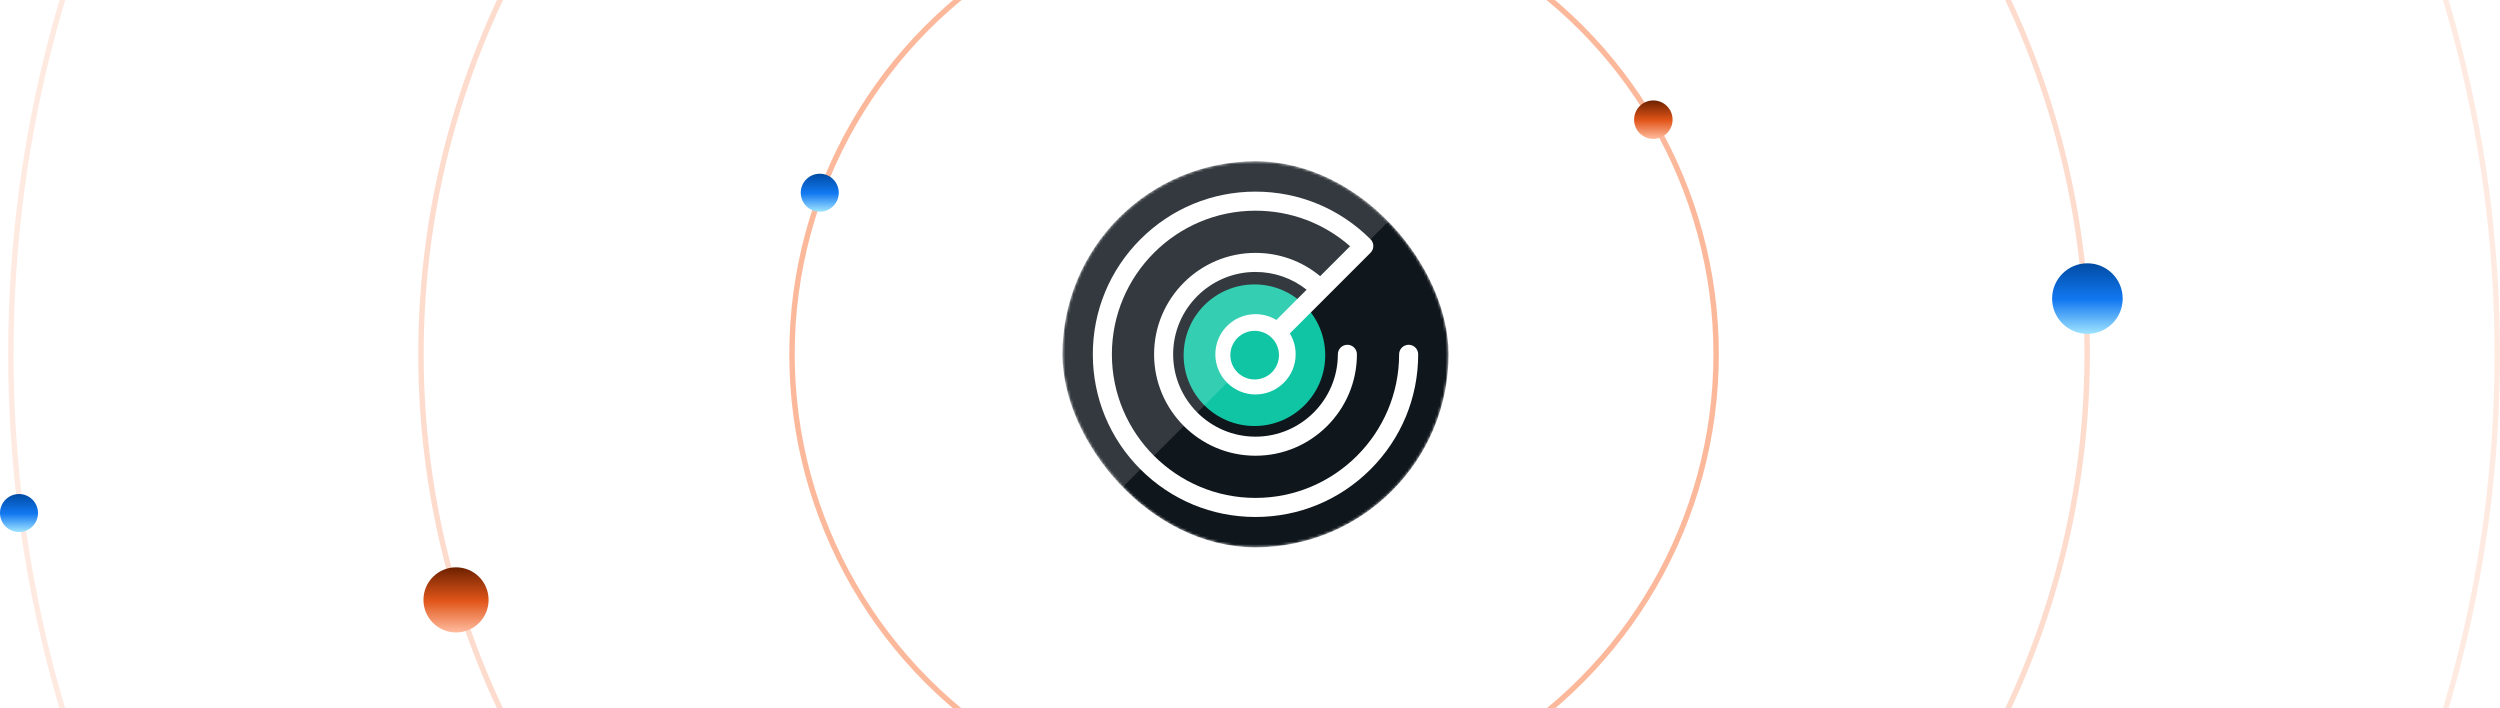 <svg width="921" height="261" viewBox="0 0 921 261" fill="none" xmlns="http://www.w3.org/2000/svg">
<circle cx="462" cy="130.5" r="170.226" stroke="#FB7338" stroke-opacity="0.5" stroke-width="2"/>
<circle cx="609.09" cy="44.09" r="7.09" transform="rotate(-180 609.09 44.09)" fill="url(#paint0_linear_6971_1539)"/>
<circle cx="462" cy="130.5" r="306.919" stroke="#FB7338" stroke-opacity="0.25" stroke-width="2"/>
<circle cx="462" cy="130.5" r="458" stroke="#FB7338" stroke-opacity="0.15" stroke-width="2"/>
<circle cx="462" cy="130.5" r="59.433" stroke="#FB7338" stroke-width="2"/>
<mask id="mask0_6971_1539" style="mask-type:alpha" maskUnits="userSpaceOnUse" x="391" y="59" width="143" height="143">
<rect x="391.407" y="59.407" width="142.237" height="142.237" rx="71.118" fill="#0F161C"/>
</mask>
<g mask="url(#mask0_6971_1539)">
<rect x="391.407" y="59.407" width="142.237" height="142.237" rx="71.118" fill="#0F161C"/>
<g filter="url(#filter0_f_6971_1539)">
<ellipse cx="462.135" cy="130.863" rx="26.083" ry="26.083" transform="rotate(-90 462.135 130.863)" fill="#10C5A4"/>
</g>
<path d="M391.407 201.644V59.407H533.644L391.407 201.644Z" fill="white" fill-opacity="0.15"/>
<path d="M518.945 127.014C517.005 127.014 515.433 128.586 515.433 130.525C515.433 159.699 491.699 183.433 462.526 183.433C433.353 183.433 409.619 159.699 409.618 130.526C409.619 101.352 433.353 77.618 462.525 77.618C475.48 77.618 487.723 82.246 497.371 90.714L486.347 101.738C479.66 96.186 471.326 93.163 462.526 93.163C441.924 93.163 425.163 109.924 425.163 130.526C425.163 151.128 441.924 167.889 462.526 167.889C483.128 167.889 499.889 151.128 499.889 130.526C499.889 128.586 498.317 127.014 496.377 127.014C494.438 127.014 492.866 128.586 492.866 130.526C492.866 147.255 479.255 160.866 462.526 160.866C445.797 160.866 432.186 147.255 432.186 130.526C432.186 113.796 445.797 100.186 462.526 100.186C469.447 100.186 476.014 102.49 481.354 106.731L470.208 117.877C467.916 116.479 465.279 115.731 462.526 115.731H462.525C454.367 115.731 447.73 122.368 447.73 130.526C447.73 138.684 454.368 145.321 462.526 145.321C470.684 145.321 477.321 138.684 477.321 130.526C477.321 127.773 476.572 125.135 475.174 122.843L504.903 93.114C505.588 92.428 505.931 91.529 505.931 90.631C505.931 89.732 505.588 88.833 504.903 88.147C493.583 76.828 478.533 70.595 462.525 70.595C446.517 70.595 431.468 76.829 420.148 88.148C408.829 99.468 402.595 114.518 402.595 130.526C402.595 146.533 408.829 161.583 420.148 172.903C431.468 184.222 446.518 190.456 462.526 190.456C478.534 190.456 493.584 184.222 504.903 172.903C516.222 161.583 522.456 146.533 522.456 130.525C522.456 128.586 520.884 127.014 518.945 127.014Z" fill="white"/>
<ellipse cx="462.217" cy="130.835" rx="8.959" ry="8.959" transform="rotate(-90 462.217 130.835)" fill="#10C5A4"/>
</g>
<ellipse cx="168" cy="221" rx="12" ry="12" transform="rotate(-180 168 221)" fill="url(#paint1_linear_6971_1539)"/>
<circle cx="769" cy="110" r="13" transform="rotate(180 769 110)" fill="url(#paint2_linear_6971_1539)"/>
<circle cx="302" cy="71" r="7" transform="rotate(180 302 71)" fill="url(#paint3_linear_6971_1539)"/>
<circle cx="7" cy="189" r="7" transform="rotate(180 7 189)" fill="url(#paint4_linear_6971_1539)"/>
<defs>
<filter id="filter0_f_6971_1539" x="339.044" y="7.772" width="246.181" height="246.181" filterUnits="userSpaceOnUse" color-interpolation-filters="sRGB">
<feFlood flood-opacity="0" result="BackgroundImageFix"/>
<feBlend mode="normal" in="SourceGraphic" in2="BackgroundImageFix" result="shape"/>
<feGaussianBlur stdDeviation="48.504" result="effect1_foregroundBlur_6971_1539"/>
</filter>
<linearGradient id="paint0_linear_6971_1539" x1="609.09" y1="37" x2="609.09" y2="51.18" gradientUnits="userSpaceOnUse">
<stop stop-color="#FFBC9F"/>
<stop offset="0.484" stop-color="#E15519"/>
<stop offset="1" stop-color="#6D2100"/>
</linearGradient>
<linearGradient id="paint1_linear_6971_1539" x1="168" y1="209" x2="168" y2="233" gradientUnits="userSpaceOnUse">
<stop stop-color="#FFBC9F"/>
<stop offset="0.484" stop-color="#E15519"/>
<stop offset="1" stop-color="#6D2100"/>
</linearGradient>
<linearGradient id="paint2_linear_6971_1539" x1="769" y1="97" x2="769" y2="123" gradientUnits="userSpaceOnUse">
<stop stop-color="#9FE4FF"/>
<stop offset="0.484" stop-color="#1278F1"/>
<stop offset="1" stop-color="#004BA3"/>
</linearGradient>
<linearGradient id="paint3_linear_6971_1539" x1="302" y1="64" x2="302" y2="78" gradientUnits="userSpaceOnUse">
<stop stop-color="#9FE4FF"/>
<stop offset="0.484" stop-color="#1278F1"/>
<stop offset="1" stop-color="#004BA3"/>
</linearGradient>
<linearGradient id="paint4_linear_6971_1539" x1="7" y1="182" x2="7" y2="196" gradientUnits="userSpaceOnUse">
<stop stop-color="#9FE4FF"/>
<stop offset="0.484" stop-color="#1278F1"/>
<stop offset="1" stop-color="#004BA3"/>
</linearGradient>
</defs>
</svg>
